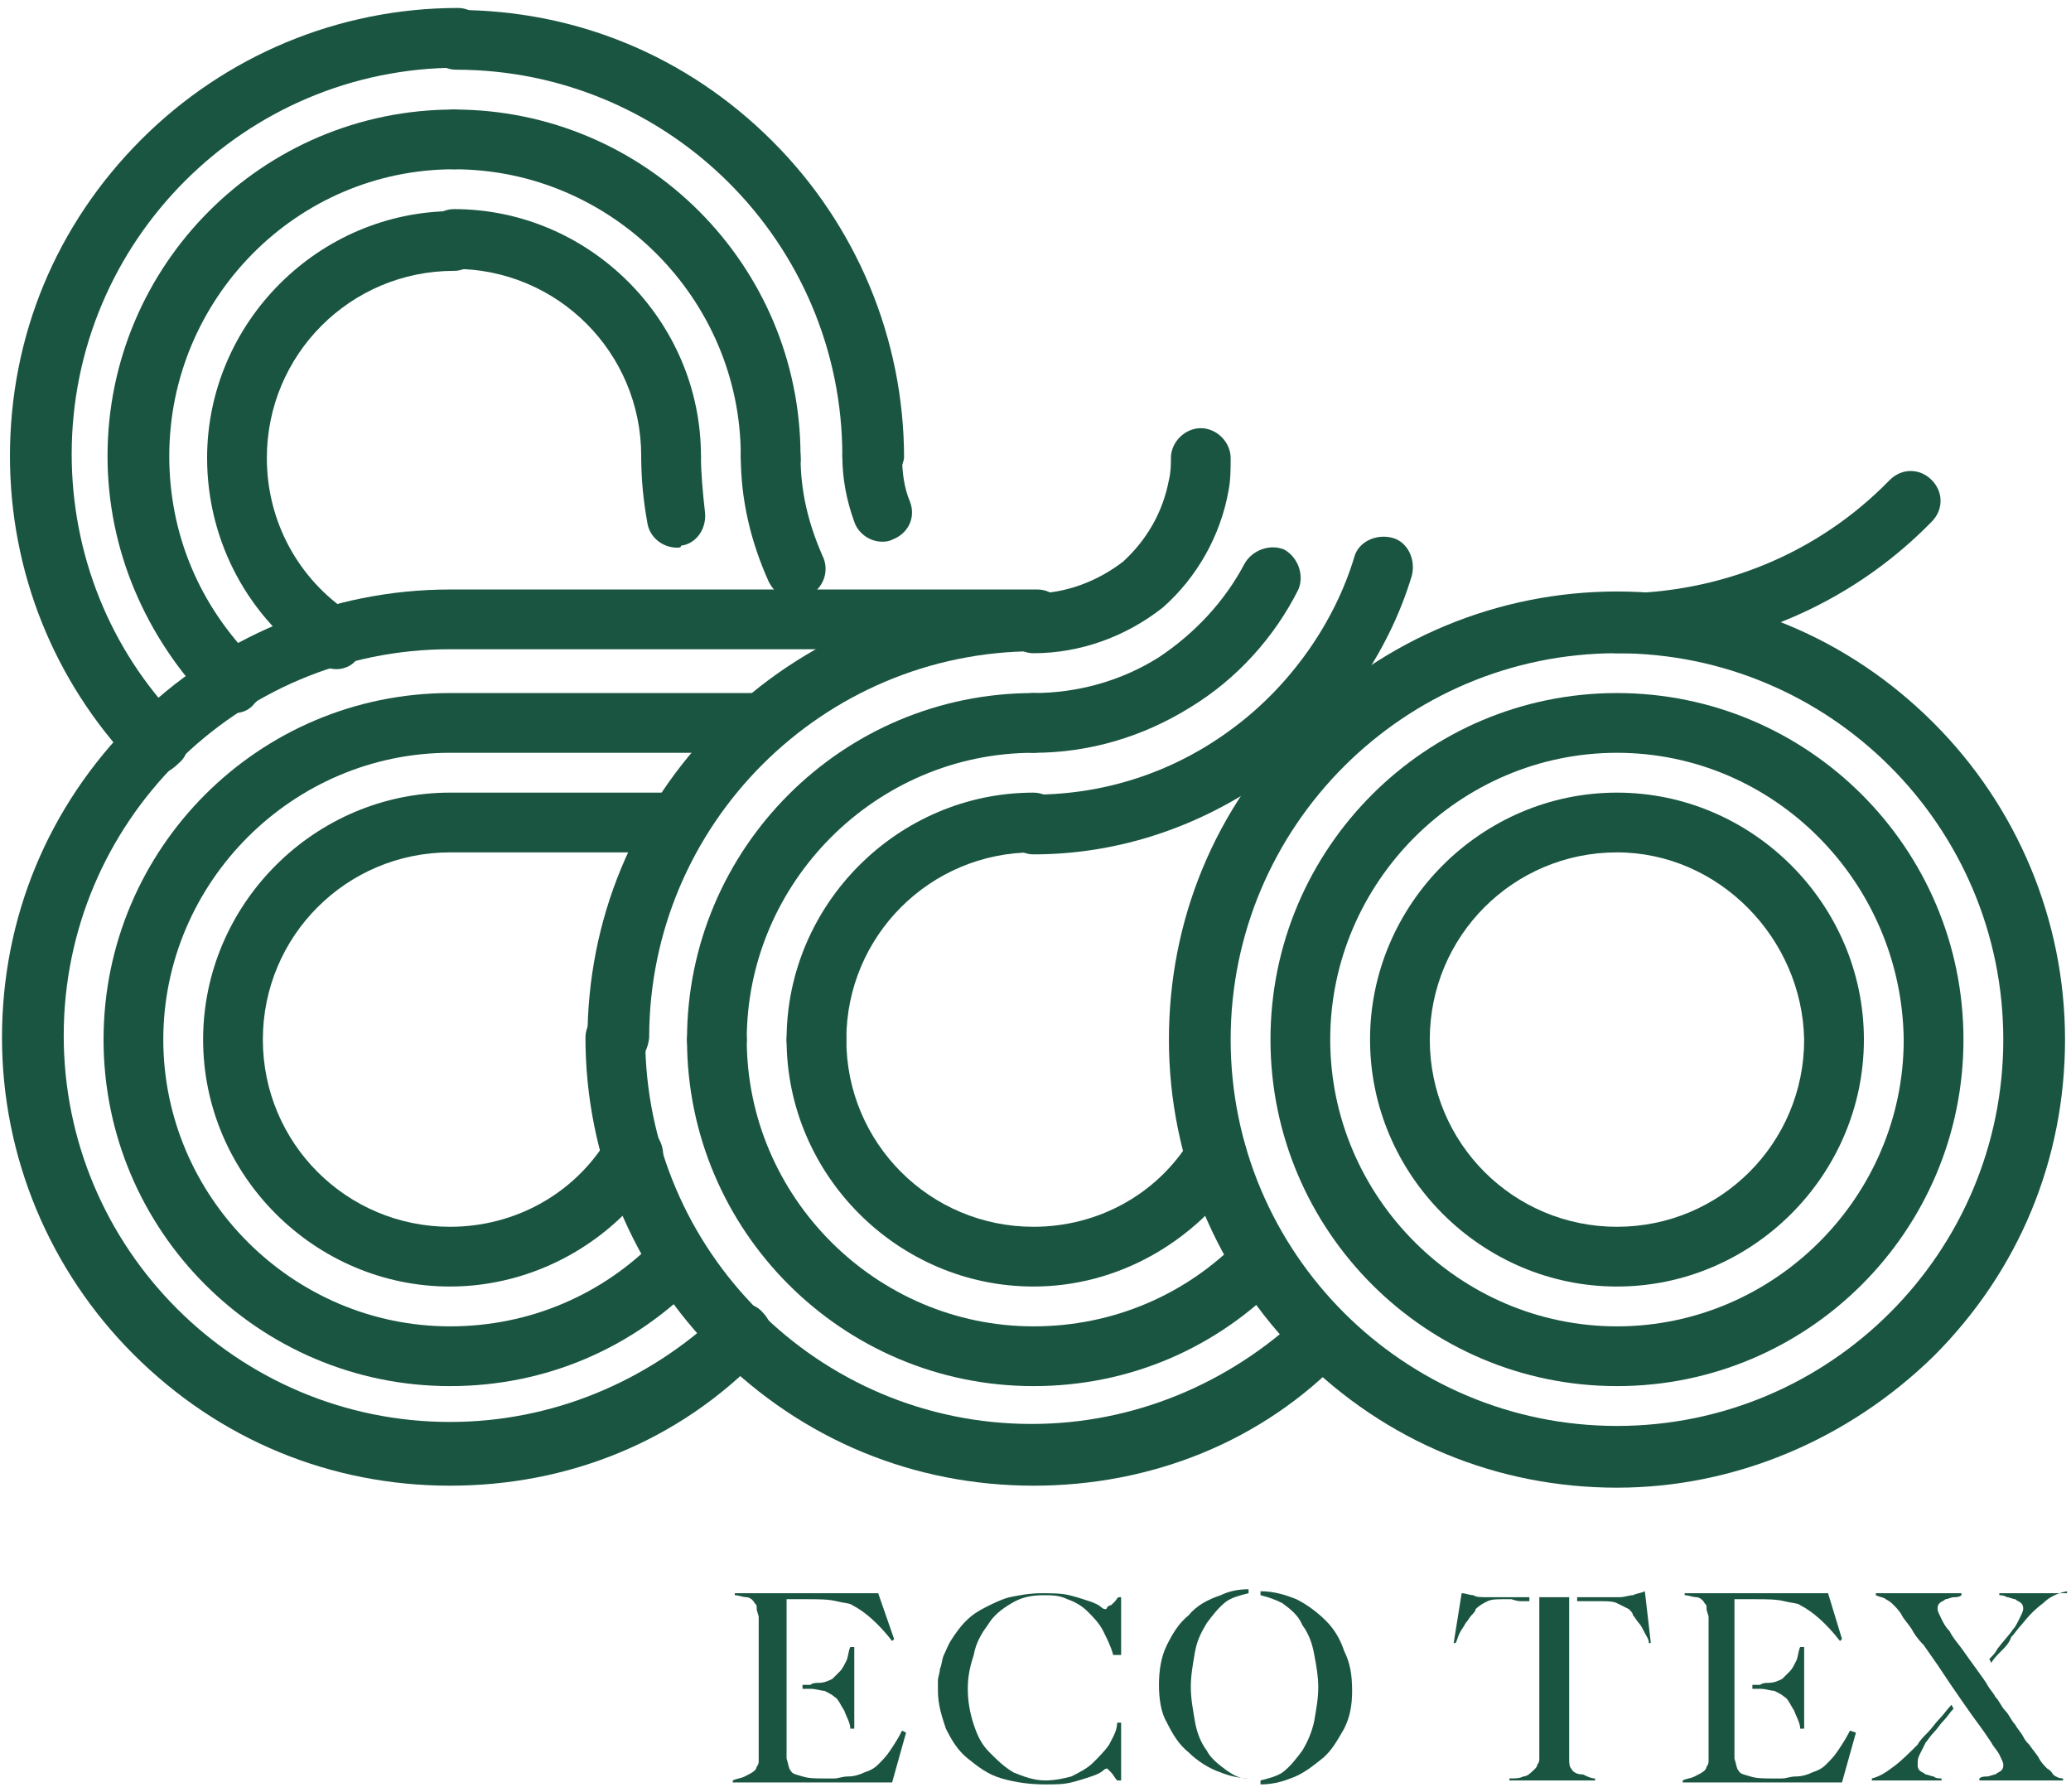<?xml version="1.0" encoding="utf-8"?>
<!-- Generator: Adobe Illustrator 22.1.0, SVG Export Plug-In . SVG Version: 6.00 Build 0)  -->
<!DOCTYPE svg PUBLIC "-//W3C//DTD SVG 1.1//EN" "http://www.w3.org/Graphics/SVG/1.1/DTD/svg11.dtd">
<svg version="1.1" id="Capa_1" xmlns="http://www.w3.org/2000/svg" xmlns:xlink="http://www.w3.org/1999/xlink" x="0px" y="0px"
	 viewBox="0 0 104 90" style="enable-background:new 0 0 104 90;" xml:space="preserve">
<style type="text/css">
	.st0{fill:#1A5541;}
</style>
<g>
	<path class="st0" d="M7.8,38.9c-0.4,0-0.8-0.2-1.1-0.5c-4-4.2-6.2-9.7-6.2-15.5c0-6,2.3-11.6,6.6-15.9c4.2-4.2,9.9-6.6,15.9-6.6
		c0.8,0,1.5,0.7,1.5,1.5s-0.7,1.5-1.5,1.5c-10.7,0-19.4,8.7-19.4,19.4c0,5,1.9,9.8,5.4,13.4c0.6,0.6,0.6,1.6,0,2.1
		C8.5,38.8,8.1,38.9,7.8,38.9"/>
	<path class="st0" d="M11.8,35.8c-0.4,0-0.8-0.1-1.1-0.4l-0.1,0C7.3,32,5.4,27.6,5.4,22.9c0-9.6,7.8-17.4,17.4-17.4
		c0.8,0,1.5,0.7,1.5,1.5s-0.7,1.5-1.5,1.5C14.9,8.5,8.5,15,8.5,22.9c0,3.9,1.5,7.5,4.3,10.3l0,0c0.6,0.6,0.6,1.5,0,2.1
		C12.5,35.7,12.1,35.8,11.8,35.8"/>
	<path class="st0" d="M16.9,33.6c-0.3,0-0.6-0.1-0.8-0.2l-0.1,0c-3.5-2.3-5.6-6.2-5.6-10.4c0-6.8,5.6-12.4,12.4-12.4
		c0.8,0,1.5,0.7,1.5,1.5s-0.7,1.5-1.5,1.5c-5.2,0-9.4,4.2-9.4,9.4c0,3.2,1.6,6.1,4.2,7.8l0,0c0.7,0.5,0.9,1.4,0.4,2.1
		C17.9,33.3,17.4,33.6,16.9,33.6"/>
	<path class="st0" d="M43.8,24.4c-0.8,0-1.5-0.7-1.5-1.5c0-10.7-8.7-19.4-19.4-19.4c-0.8,0-1.5-0.7-1.5-1.5s0.7-1.5,1.5-1.5
		c6,0,11.6,2.3,15.9,6.6c4.2,4.2,6.6,9.9,6.6,15.9C45.3,23.7,44.6,24.4,43.8,24.4"/>
	<path class="st0" d="M38.7,24.4c-0.8,0-1.5-0.7-1.5-1.5c0-7.9-6.5-14.4-14.4-14.4c-0.8,0-1.5-0.7-1.5-1.5s0.7-1.5,1.5-1.5
		c9.6,0,17.4,7.8,17.4,17.4C40.3,23.7,39.6,24.4,38.7,24.4"/>
	<path class="st0" d="M33.7,24.4c-0.8,0-1.5-0.7-1.5-1.5c0-5.2-4.2-9.4-9.4-9.4c-0.8,0-1.5-0.7-1.5-1.5s0.7-1.5,1.5-1.5
		c6.8,0,12.4,5.6,12.4,12.4C35.2,23.7,34.6,24.4,33.7,24.4"/>
	<path class="st0" d="M34,27.5c-0.7,0-1.4-0.5-1.5-1.3c-0.2-1.1-0.3-2.2-0.3-3.3c0-0.8,0.7-1.5,1.5-1.5c0.8,0,1.5,0.7,1.5,1.5
		c0,0.9,0.1,1.9,0.2,2.8c0.1,0.8-0.4,1.6-1.2,1.7C34.2,27.5,34.1,27.5,34,27.5"/>
	<path class="st0" d="M40,30.1c-0.6,0-1.1-0.3-1.4-0.9c-0.9-2-1.4-4.1-1.4-6.3c0-0.8,0.7-1.5,1.5-1.5c0.8,0,1.5,0.7,1.5,1.5
		c0,1.8,0.4,3.4,1.1,5c0.4,0.8,0,1.7-0.7,2C40.4,30,40.2,30.1,40,30.1"/>
	<path class="st0" d="M44.3,27.2c-0.6,0-1.2-0.4-1.4-1c-0.4-1.1-0.6-2.2-0.6-3.3c0-0.8,0.7-1.5,1.5-1.5s1.5,0.7,1.5,1.5
		c0,0.8,0.1,1.6,0.4,2.3c0.3,0.8-0.1,1.6-0.9,1.9C44.6,27.2,44.4,27.2,44.3,27.2"/>
	<path class="st0" d="M22.6,74.6c-6,0-11.6-2.3-15.9-6.6c-4.2-4.2-6.6-9.9-6.6-15.9c0-6,2.3-11.6,6.6-15.9c4.2-4.2,9.9-6.6,15.9-6.6
		h29.5c0.8,0,1.5,0.7,1.5,1.5c0,0.8-0.7,1.5-1.5,1.5H22.6c-10.7,0-19.4,8.7-19.4,19.4c0,10.7,8.7,19.4,19.4,19.4
		c5.1,0,9.9-2,13.6-5.5c0.6-0.6,1.6-0.6,2.1,0c0.6,0.6,0.6,1.5,0,2.1C34.1,72.4,28.5,74.6,22.6,74.6"/>
	<path class="st0" d="M22.6,69.6c-9.6,0-17.4-7.8-17.4-17.4c0-9.6,7.8-17.4,17.4-17.4h15.7c0.8,0,1.5,0.7,1.5,1.5s-0.7,1.5-1.5,1.5
		H22.6c-7.9,0-14.4,6.5-14.4,14.4c0,7.9,6.5,14.4,14.4,14.4c4,0,7.7-1.6,10.4-4.4c0.6-0.6,1.5-0.6,2.1,0c0.6,0.6,0.6,1.5,0,2.1
		C31.8,67.7,27.4,69.6,22.6,69.6"/>
	<path class="st0" d="M22.6,64.6c-6.8,0-12.4-5.6-12.4-12.4s5.6-12.4,12.4-12.4H34c0.8,0,1.5,0.7,1.5,1.5s-0.7,1.5-1.5,1.5H22.6
		c-5.2,0-9.4,4.2-9.4,9.4c0,5.2,4.2,9.4,9.4,9.4c3.2,0,6.2-1.6,7.9-4.4c0.4-0.7,1.4-0.9,2.1-0.5c0.7,0.4,0.9,1.4,0.5,2.1
		C30.8,62.4,26.8,64.6,22.6,64.6"/>
	<path class="st0" d="M51.9,74.6c-6,0-11.6-2.3-15.9-6.6c-4.2-4.2-6.6-9.9-6.6-15.9c0-0.8,0.7-1.5,1.5-1.5c0.8,0,1.5,0.7,1.5,1.5
		c0,10.7,8.7,19.4,19.4,19.4c5.1,0,9.9-2,13.6-5.5c0.6-0.6,1.6-0.6,2.1,0c0.6,0.6,0.6,1.5,0,2.1C63.4,72.4,57.8,74.6,51.9,74.6"/>
	<path class="st0" d="M51.9,69.6c-9.6,0-17.4-7.8-17.4-17.4c0-0.8,0.7-1.5,1.5-1.5c0.8,0,1.5,0.7,1.5,1.5c0,7.9,6.5,14.4,14.4,14.4
		c4,0,7.7-1.6,10.4-4.4c0.6-0.6,1.5-0.6,2.1,0c0.6,0.6,0.6,1.5,0,2.1C61.1,67.7,56.7,69.6,51.9,69.6"/>
	<path class="st0" d="M51.9,64.6c-6.8,0-12.4-5.6-12.4-12.4c0-0.8,0.7-1.5,1.5-1.5c0.8,0,1.5,0.7,1.5,1.5c0,5.2,4.2,9.4,9.4,9.4
		c3.2,0,6.2-1.6,7.9-4.4c0.4-0.7,1.4-0.9,2.1-0.5c0.7,0.4,0.9,1.4,0.5,2.1C60,62.4,56.1,64.6,51.9,64.6"/>
	<path class="st0" d="M31,53.7c-0.8,0-1.5-0.7-1.5-1.5c0-6,2.3-11.6,6.6-15.9c4.2-4.2,9.9-6.6,15.9-6.6c0.8,0,1.5,0.7,1.5,1.5
		s-0.7,1.5-1.5,1.5c-10.7,0-19.4,8.7-19.4,19.4C32.5,53.1,31.8,53.7,31,53.7"/>
	<path class="st0" d="M36,53.7c-0.8,0-1.5-0.7-1.5-1.5c0-9.6,7.8-17.4,17.4-17.4c0.8,0,1.5,0.7,1.5,1.5s-0.7,1.5-1.5,1.5
		c-7.9,0-14.4,6.5-14.4,14.4C37.5,53.1,36.8,53.7,36,53.7"/>
	<path class="st0" d="M41,53.7c-0.8,0-1.5-0.7-1.5-1.5c0-6.8,5.6-12.4,12.4-12.4c0.8,0,1.5,0.7,1.5,1.5s-0.7,1.5-1.5,1.5
		c-5.2,0-9.4,4.2-9.4,9.4C42.5,53.1,41.8,53.7,41,53.7"/>
	<path class="st0" d="M51.9,42.9c-0.8,0-1.5-0.7-1.5-1.5s0.7-1.5,1.5-1.5c3.7,0,7.2-1.2,10.1-3.4c2.8-2.1,5-5.2,6-8.5
		c0.2-0.8,1.1-1.2,1.9-1c0.8,0.2,1.2,1.1,1,1.9c-1.2,4-3.8,7.6-7.1,10.1C60.3,41.5,56.2,42.9,51.9,42.9"/>
	<path class="st0" d="M51.9,37.8c-0.8,0-1.5-0.7-1.5-1.5s0.7-1.5,1.5-1.5c2.2,0,4.4-0.6,6.3-1.8c1.8-1.2,3.3-2.8,4.3-4.7
		c0.4-0.7,1.3-1,2-0.7c0.7,0.4,1,1.3,0.7,2c-1.2,2.4-3.1,4.5-5.4,5.9C57.4,37,54.7,37.8,51.9,37.8"/>
	<path class="st0" d="M51.9,32.8c-0.8,0-1.5-0.7-1.5-1.5s0.7-1.5,1.5-1.5c1.6,0,3.2-0.6,4.5-1.6c1.2-1.1,2-2.5,2.3-4.1
		c0.1-0.4,0.1-0.8,0.1-1.1c0-0.8,0.7-1.5,1.5-1.5s1.5,0.7,1.5,1.5c0,0.5,0,1.1-0.1,1.6c-0.4,2.3-1.6,4.4-3.3,5.9
		C56.5,32,54.2,32.8,51.9,32.8"/>
	<path class="st0" d="M81.2,32.8c-10.7,0-19.4,8.7-19.4,19.4c0,10.7,8.7,19.4,19.4,19.4c10.7,0,19.4-8.7,19.4-19.4
		C100.6,41.5,91.9,32.8,81.2,32.8 M81.2,74.7c-6,0-11.6-2.3-15.9-6.6c-4.2-4.2-6.6-9.9-6.6-15.9c0-6,2.3-11.6,6.6-15.9
		c4.2-4.2,9.9-6.6,15.9-6.6c6,0,11.6,2.3,15.9,6.6c4.2,4.2,6.6,9.9,6.6,15.9c0,6-2.3,11.6-6.6,15.9C92.8,72.3,87.1,74.7,81.2,74.7"
		/>
	<path class="st0" d="M81.2,32.8c-0.8,0-1.5-0.7-1.5-1.5s0.7-1.5,1.5-1.5c5.2,0,10.1-2,13.7-5.7c0.6-0.6,1.5-0.6,2.1,0
		c0.6,0.6,0.6,1.5,0,2.1C92.8,30.5,87.1,32.8,81.2,32.8"/>
	<path class="st0" d="M81.2,37.8c-7.9,0-14.4,6.5-14.4,14.4c0,7.9,6.5,14.4,14.4,14.4c7.9,0,14.4-6.5,14.4-14.4
		C95.5,44.3,89.1,37.8,81.2,37.8 M81.2,69.6c-9.6,0-17.4-7.8-17.4-17.4c0-9.6,7.8-17.4,17.4-17.4c9.6,0,17.4,7.8,17.4,17.4
		C98.6,61.8,90.8,69.6,81.2,69.6"/>
	<path class="st0" d="M81.2,42.8c-5.2,0-9.4,4.2-9.4,9.4c0,5.2,4.2,9.4,9.4,9.4c5.2,0,9.4-4.2,9.4-9.4
		C90.5,47.1,86.3,42.8,81.2,42.8 M81.2,64.6c-6.8,0-12.4-5.6-12.4-12.4s5.6-12.4,12.4-12.4c6.8,0,12.4,5.6,12.4,12.4
		S88,64.6,81.2,64.6"/>
	<path class="st0" d="M55.9,83.1c-0.1-0.4-0.3-0.8-0.5-1.2c-0.2-0.4-0.5-0.7-0.8-1s-0.7-0.5-1-0.6c-0.4-0.2-0.8-0.2-1.2-0.2
		c-0.6,0-1.1,0.1-1.6,0.4c-0.5,0.3-0.9,0.6-1.2,1.1c-0.3,0.4-0.6,0.9-0.7,1.5c-0.2,0.6-0.3,1.1-0.3,1.7c0,0.6,0.1,1.2,0.3,1.8
		c0.2,0.6,0.4,1,0.8,1.4s0.7,0.7,1.2,1c0.5,0.2,1,0.4,1.6,0.4c0.5,0,0.9-0.1,1.3-0.2c0.4-0.2,0.8-0.4,1.1-0.7
		c0.3-0.3,0.6-0.6,0.8-0.9c0.2-0.4,0.4-0.7,0.4-1.1h0.2l0,2.9h-0.2c-0.1-0.1-0.2-0.3-0.3-0.4c-0.1-0.1-0.2-0.2-0.2-0.2
		c0,0-0.1,0-0.2,0.1c-0.1,0.1-0.3,0.2-0.6,0.3c-0.3,0.1-0.6,0.2-1,0.3s-0.8,0.1-1.3,0.1c-0.8,0-1.5-0.1-2.2-0.3
		c-0.7-0.2-1.2-0.6-1.7-1c-0.5-0.4-0.8-0.9-1.1-1.5c-0.2-0.6-0.4-1.2-0.4-1.9c0-0.2,0-0.3,0-0.5c0-0.2,0.1-0.4,0.1-0.6
		c0.1-0.2,0.1-0.5,0.2-0.7c0.1-0.2,0.2-0.5,0.4-0.8c0.2-0.3,0.4-0.6,0.7-0.9c0.3-0.3,0.6-0.5,1-0.7c0.4-0.2,0.8-0.4,1.2-0.5
		c0.5-0.1,1-0.2,1.6-0.2c0.5,0,1,0,1.4,0.1c0.4,0.1,0.7,0.2,1,0.3c0.3,0.1,0.5,0.2,0.6,0.3c0.1,0.1,0.2,0.1,0.2,0.1
		c0,0,0.1,0,0.1-0.1c0,0,0.1-0.1,0.2-0.1c0.1-0.1,0.1-0.1,0.2-0.2c0.1-0.1,0.1-0.2,0.2-0.2h0.1v2.9L55.9,83.1z"/>
	<path class="st0" d="M96.7,87.5c0.1-0.1,0.2-0.3,0.4-0.5c0.2-0.2,0.3-0.4,0.5-0.6c0.2-0.2,0.3-0.4,0.5-0.6l-0.1-0.2
		c-0.2,0.2-0.4,0.5-0.6,0.7c-0.2,0.2-0.4,0.5-0.6,0.7c-0.2,0.2-0.4,0.4-0.5,0.6c-0.4,0.4-0.8,0.8-1.2,1.1c-0.4,0.3-0.7,0.5-1.1,0.6
		v0.1h3.5v-0.1c-0.1,0-0.3,0-0.4-0.1c-0.1,0-0.3-0.1-0.4-0.1c-0.1-0.1-0.2-0.1-0.3-0.2c-0.1-0.1-0.1-0.2-0.1-0.3
		c0-0.2,0-0.3,0.1-0.5C96.5,87.9,96.6,87.7,96.7,87.5"/>
	<path class="st0" d="M102.8,88.8c-0.1-0.1-0.3-0.3-0.4-0.5c-0.1-0.2-0.3-0.4-0.5-0.7c-0.1-0.1-0.2-0.2-0.3-0.4
		c-0.1-0.2-0.3-0.4-0.4-0.6c-0.2-0.2-0.3-0.5-0.5-0.7c-0.2-0.2-0.3-0.5-0.5-0.7c-0.1-0.2-0.3-0.4-0.4-0.6c-0.1-0.2-1-1.4-1.2-1.7
		c-0.2-0.3-0.5-0.6-0.7-1c-0.2-0.2-0.3-0.4-0.4-0.6c-0.1-0.2-0.2-0.4-0.2-0.5c0-0.1,0-0.2,0.1-0.3c0.1-0.1,0.2-0.1,0.3-0.2
		c0.1,0,0.3-0.1,0.4-0.1c0.1,0,0.3,0,0.4-0.1V80h-4.3v0.1c0.2,0.1,0.4,0.1,0.5,0.2c0.2,0.1,0.3,0.2,0.4,0.3c0.1,0.1,0.3,0.3,0.4,0.5
		c0.1,0.2,0.3,0.4,0.5,0.7c0.1,0.2,0.3,0.5,0.6,0.8c0.2,0.3,0.5,0.7,0.7,1c0.2,0.3,0.4,0.6,0.6,0.9c0.2,0.3,1.1,1.6,1.4,2
		c0.3,0.4,0.5,0.7,0.7,1c0.1,0.2,0.3,0.4,0.4,0.6c0.1,0.2,0.2,0.4,0.2,0.5c0,0.1,0,0.2-0.1,0.3c-0.1,0.1-0.2,0.1-0.3,0.2
		c-0.1,0-0.3,0.1-0.4,0.1c-0.1,0-0.3,0-0.4,0.1v0.1h4.2v-0.1c-0.2,0-0.4-0.1-0.5-0.2C103.1,89.1,103,88.9,102.8,88.8"/>
	<path class="st0" d="M100.4,80v0.1c0.1,0,0.2,0,0.4,0.1c0.1,0,0.3,0.1,0.4,0.1c0.1,0.1,0.2,0.1,0.3,0.2s0.1,0.2,0.1,0.3
		c0,0.1-0.1,0.3-0.2,0.5c-0.1,0.2-0.2,0.4-0.3,0.5c-0.2,0.3-0.5,0.6-0.8,1c-0.1,0.2-0.2,0.3-0.4,0.5l0.1,0.2
		c0.1-0.2,0.3-0.4,0.5-0.6c0.2-0.2,0.4-0.4,0.5-0.7c0.2-0.2,0.3-0.4,0.5-0.6c0.4-0.5,0.7-0.8,1.1-1.1c0.3-0.3,0.7-0.5,1.2-0.6V80
		H100.4z"/>
	<path class="st0" d="M45.3,86.9c-0.2,0.4-0.4,0.7-0.6,1c-0.2,0.3-0.4,0.5-0.6,0.7c-0.2,0.2-0.4,0.3-0.7,0.4
		c-0.2,0.1-0.5,0.2-0.8,0.2c-0.3,0-0.5,0.1-0.7,0.1c-0.2,0-0.4,0-0.6,0c-0.3,0-0.7,0-1-0.1c-0.3-0.1-0.5-0.1-0.6-0.3
		c-0.1-0.1-0.1-0.3-0.2-0.6c0-0.2,0-0.5,0-0.8c0-0.1,0-0.2,0-0.3c0-0.1,0-0.3,0-0.4v-0.4V86v-0.7v-1.8v-0.8c0-0.6,0-1.1,0-1.5
		c0-0.4,0-0.7,0-0.9c0.1,0,0.2,0,0.4,0c0.2,0,0.4,0,0.6,0c0.6,0,1.1,0,1.5,0.1c0.4,0.1,0.7,0.1,0.8,0.2c0.6,0.3,1.3,0.9,2,1.8
		l0.1-0.1L44.1,80h-7.2v0.1c0.2,0,0.4,0.1,0.6,0.1c0.1,0,0.3,0.1,0.4,0.3c0.1,0.1,0.1,0.1,0.1,0.3c0,0.1,0.1,0.3,0.1,0.4
		c0,0.1,0,0.3,0,0.5c0,0.2,0,0.3,0,0.5v2.6v0.8c0,0.3,0,0.5,0,0.8c0,0.2,0,0.5,0,0.7c0,0.2,0,0.4,0,0.5c0,0.1,0,0.3,0,0.4
		c0,0.1,0,0.3,0,0.4c0,0.1,0,0.2-0.1,0.3c0,0.1-0.1,0.2-0.1,0.2c-0.1,0.1-0.3,0.2-0.5,0.3c-0.2,0.1-0.4,0.1-0.6,0.2v0.1h8l0.7-2.5
		L45.3,86.9z"/>
	<path class="st0" d="M40.7,84.8c0.3,0,0.5,0.1,0.7,0.1c0.2,0.1,0.4,0.2,0.5,0.3c0.2,0.1,0.3,0.4,0.5,0.7c0.1,0.3,0.3,0.6,0.3,0.9
		h0.2v-4.1h-0.2c-0.1,0.2-0.1,0.5-0.2,0.7c-0.1,0.2-0.2,0.4-0.3,0.5c-0.1,0.1-0.3,0.3-0.4,0.4c-0.2,0.1-0.4,0.2-0.7,0.2
		c-0.1,0-0.3,0-0.4,0.1c-0.1,0-0.3,0-0.4,0v0.2c0,0,0,0,0,0C40.5,84.8,40.6,84.8,40.7,84.8"/>
	<path class="st0" d="M92.9,86.9c-0.2,0.4-0.4,0.7-0.6,1c-0.2,0.3-0.4,0.5-0.6,0.7c-0.2,0.2-0.4,0.3-0.7,0.4
		c-0.2,0.1-0.5,0.2-0.8,0.2c-0.3,0-0.5,0.1-0.7,0.1c-0.2,0-0.4,0-0.6,0c-0.3,0-0.7,0-1-0.1c-0.3-0.1-0.5-0.1-0.6-0.3
		c-0.1-0.1-0.1-0.3-0.2-0.6c0-0.2,0-0.5,0-0.8c0-0.1,0-0.2,0-0.3c0-0.1,0-0.3,0-0.4v-0.4V86v-0.7v-1.8v-0.8c0-0.6,0-1.1,0-1.5
		c0-0.4,0-0.7,0-0.9c0.1,0,0.2,0,0.4,0c0.2,0,0.4,0,0.6,0c0.6,0,1.1,0,1.5,0.1c0.4,0.1,0.7,0.1,0.8,0.2c0.6,0.3,1.3,0.9,2,1.8
		l0.1-0.1L91.8,80h-7.2v0.1c0.2,0,0.4,0.1,0.6,0.1c0.1,0,0.3,0.1,0.4,0.3c0.1,0.1,0.1,0.1,0.1,0.3c0,0.1,0.1,0.3,0.1,0.4
		c0,0.1,0,0.3,0,0.5c0,0.2,0,0.3,0,0.5v2.6v0.8c0,0.3,0,0.5,0,0.8c0,0.2,0,0.5,0,0.7c0,0.2,0,0.4,0,0.5c0,0.1,0,0.3,0,0.4
		c0,0.1,0,0.3,0,0.4c0,0.1,0,0.2-0.1,0.3c0,0.1-0.1,0.2-0.1,0.2c-0.1,0.1-0.3,0.2-0.5,0.3c-0.2,0.1-0.4,0.1-0.6,0.2v0.1h8l0.7-2.5
		L92.9,86.9z"/>
	<path class="st0" d="M88.4,84.8c0.3,0,0.5,0.1,0.7,0.1c0.2,0.1,0.4,0.2,0.5,0.3c0.2,0.1,0.3,0.4,0.5,0.7c0.1,0.3,0.3,0.6,0.3,0.9
		h0.2v-4.1h-0.2c-0.1,0.2-0.1,0.5-0.2,0.7c-0.1,0.2-0.2,0.4-0.3,0.5c-0.1,0.1-0.3,0.3-0.4,0.4c-0.2,0.1-0.4,0.2-0.7,0.2
		c-0.1,0-0.3,0-0.4,0.1c-0.1,0-0.3,0-0.4,0v0.2c0,0,0,0,0,0C88.2,84.8,88.3,84.8,88.4,84.8"/>
	<path class="st0" d="M62.6,89.3c-0.4,0-0.7-0.2-1-0.4c-0.4-0.3-0.8-0.6-1-1c-0.3-0.4-0.5-0.9-0.6-1.5c-0.1-0.6-0.2-1.1-0.2-1.7
		c0-0.6,0.1-1.1,0.2-1.7c0.1-0.6,0.3-1,0.6-1.5c0.3-0.4,0.6-0.8,1-1.1c0.3-0.2,0.7-0.3,1.1-0.4v-0.2c-0.5,0-1,0.1-1.4,0.3
		c-0.6,0.2-1.2,0.5-1.6,1c-0.5,0.4-0.8,0.9-1.1,1.5c-0.3,0.6-0.4,1.3-0.4,2c0,0.7,0.1,1.4,0.4,1.9c0.3,0.6,0.6,1.1,1.1,1.5
		c0.4,0.4,1,0.8,1.6,1c0.5,0.2,1,0.3,1.5,0.3V89.3z"/>
	<path class="st0" d="M67.5,82.9c-0.2-0.6-0.5-1.1-0.9-1.5c-0.4-0.4-0.9-0.8-1.5-1.1c-0.5-0.2-1.1-0.4-1.8-0.4v0.2
		c0.4,0.1,0.7,0.2,1.1,0.4c0.4,0.3,0.8,0.6,1,1.1c0.3,0.4,0.5,0.9,0.6,1.5c0.1,0.5,0.2,1.1,0.2,1.6c0,0.6-0.1,1.1-0.2,1.7
		c-0.1,0.5-0.3,1-0.6,1.5c-0.3,0.4-0.6,0.8-1,1.1c-0.3,0.2-0.7,0.3-1.1,0.4v0.2c0.5,0,1-0.1,1.5-0.3c0.6-0.2,1.1-0.6,1.6-1
		c0.5-0.4,0.8-1,1.1-1.5c0.3-0.6,0.4-1.2,0.4-1.9C67.9,84.1,67.8,83.5,67.5,82.9"/>
	<path class="st0" d="M76.4,80.4h0.4h0v-0.2h-0.4c-0.2,0-0.5,0-0.8,0c-0.3,0-0.6,0-0.9,0c-0.3,0-0.6,0-0.7-0.1
		c-0.2,0-0.4-0.1-0.6-0.1l-0.4,2.5l0.1,0c0.1-0.2,0.1-0.3,0.2-0.5c0.1-0.2,0.2-0.3,0.3-0.5c0.1-0.1,0.2-0.3,0.3-0.4
		c0.1-0.1,0.2-0.2,0.2-0.3c0.2-0.2,0.4-0.3,0.6-0.4c0.2-0.1,0.5-0.1,0.8-0.1c0.2,0,0.3,0,0.4,0C76.2,80.4,76.3,80.4,76.4,80.4"/>
	<path class="st0" d="M78.9,88.8c-0.1-0.1-0.1-0.3-0.1-0.5c0-0.2,0-0.5,0-0.7v-2.9v-1v-1.2c0-0.4,0-0.8,0-1.2c0-0.4,0-1.1,0-1.1H78
		h-0.7l0,4.6v0.7c0,0.3,0,0.5,0,0.8c0,0.2,0,0.5,0,0.7c0,0.2,0,0.4,0,0.5c0,0.1,0,0.3,0,0.4c0,0.1,0,0.3,0,0.4c0,0.1,0,0.2-0.1,0.3
		c0,0.1-0.1,0.2-0.1,0.2c-0.2,0.2-0.4,0.4-0.6,0.4c-0.2,0.1-0.4,0.1-0.7,0.1v0.1h4.3v-0.1c-0.2,0-0.4-0.1-0.6-0.2
		C79.2,89.1,79,89,78.9,88.8"/>
	<path class="st0" d="M82.6,79.9C82.4,80,82.2,80,82,80.1c-0.2,0-0.4,0.1-0.7,0.1c-0.3,0-0.6,0-0.9,0c-0.3,0-0.5,0-0.8,0
		c-0.1,0-0.3,0-0.4,0v0.2h0h0.4c0.1,0,0.2,0,0.4,0c0.1,0,0.3,0,0.4,0c0.3,0,0.6,0,0.8,0.1s0.4,0.2,0.6,0.3c0.1,0.1,0.2,0.2,0.2,0.3
		c0.1,0.1,0.2,0.3,0.3,0.4c0.1,0.1,0.2,0.3,0.3,0.5c0.1,0.2,0.2,0.3,0.2,0.5l0.1,0L82.6,79.9z"/>
</g>
</svg>
